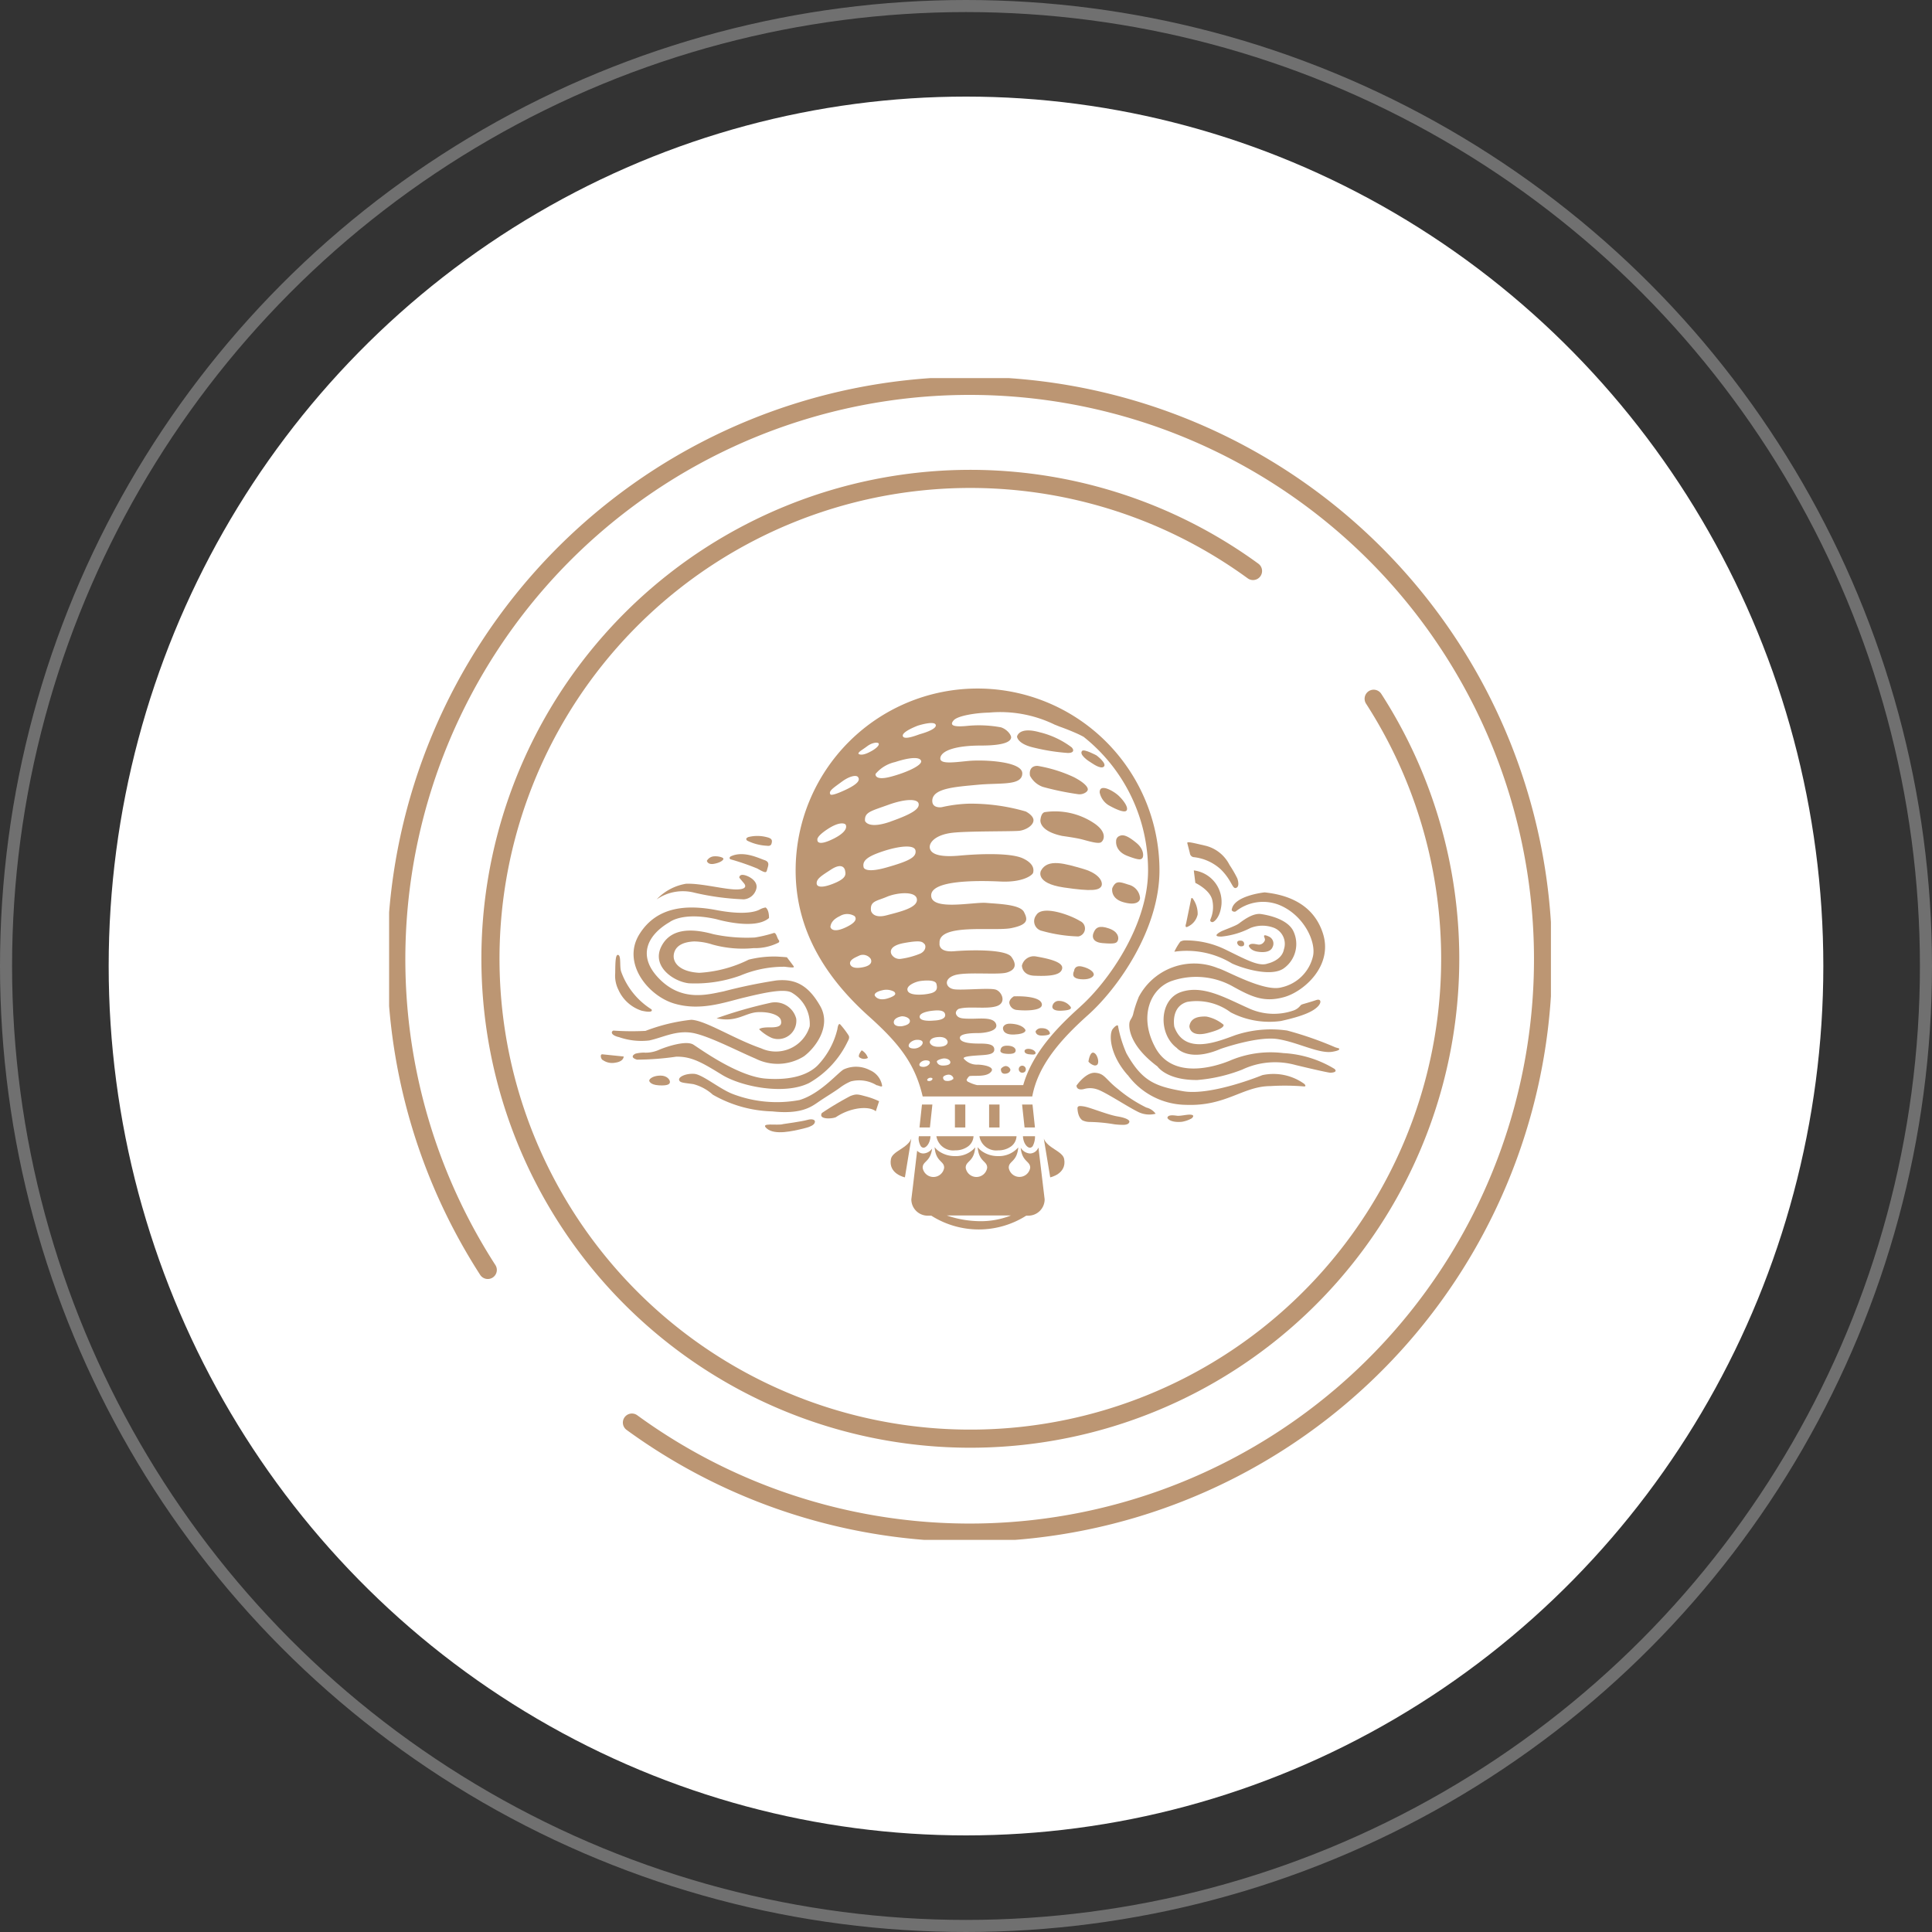<svg id="ic-gana-160x160px" xmlns="http://www.w3.org/2000/svg" xmlns:xlink="http://www.w3.org/1999/xlink" width="160" height="160" viewBox="0 0 160 160">
  <rect x="0" y="0" width="160" height="160" fill="#333333" stroke="none"/>
  <defs>
    <clipPath id="clip-path">
      <rect id="Rectangle_3671" data-name="Rectangle 3671" width="96.216" height="96.215" fill="none"/>
    </clipPath>
  </defs>
  <g id="Group_16372" data-name="Group 16372" transform="translate(0 0)">
    <g id="Group_16345" data-name="Group 16345" transform="translate(0 0)">
      <ellipse id="Ellipse_215" data-name="Ellipse 215" cx="71" cy="72" rx="71" ry="72" transform="translate(9 8)" fill="#fff"/>
      <g id="Ellipse_214" data-name="Ellipse 214" fill="none" stroke="#707070" stroke-width="1">
        <circle cx="80" cy="80" r="80" stroke="none"/>
        <circle cx="80" cy="80" r="79.5" fill="none"/>
      </g>
    </g>
  </g>
  <g id="Group_16401" data-name="Group 16401" transform="translate(32.225 31.313)">
    <g id="Group_16400" data-name="Group 16400" clip-path="url(#clip-path)">
      <path id="Path_15628" data-name="Path 15628" d="M71.883,73.711s.773-1.129,1.565-1.061.808.516,1.892,1.363a11.567,11.567,0,0,0,2.331,1.515,1.345,1.345,0,0,1,.769.512,2.093,2.093,0,0,1-1.507-.18c-.84-.413-2.734-1.666-3.364-1.847a1.8,1.8,0,0,0-1.041-.026s-.613.194-.644-.276" transform="translate(-14.959 -15.118)" fill="#bc9673"/>
      <path id="Path_15629" data-name="Path 15629" d="M71.989,76.245s-.029.765.415,1.067a1.4,1.4,0,0,0,.6.133,13.469,13.469,0,0,1,2.027.192,5.346,5.346,0,0,0,.832.045c.314-.022.4-.138.423-.247s-.157-.309-.977-.447-2.265-.74-2.767-.824-.494,0-.549.08" transform="translate(-14.981 -15.843)" fill="#bc9673"/>
      <path id="Path_15630" data-name="Path 15630" d="M73.134,71.283a.942.942,0,0,0,.487.318c.251.029.324-.124.322-.343s-.147-.661-.4-.714-.378.522-.409.74" transform="translate(-15.219 -14.68)" fill="#bc9673"/>
      <path id="Path_15631" data-name="Path 15631" d="M81.4,77.306s.172.4,1.19.313a2.525,2.525,0,0,0,.815-.284c.169-.16.2-.284-.1-.307s-.836.127-1.123.088-.778-.1-.786.19" transform="translate(-16.94 -16.029)" fill="#bc9673"/>
      <path id="Path_15632" data-name="Path 15632" d="M76.875,71.8a6.086,6.086,0,0,0,4.808,2.471c3.33.135,4.728-1.541,6.995-1.552a19.174,19.174,0,0,1,2.787.027s.261.029.031-.211a4.371,4.371,0,0,0-3.472-.724s-4.239,1.741-6.573,1.329S78.06,72.3,76.766,70a10.254,10.254,0,0,1-.7-2.293s-.1-.12-.424.272-.314,2.078,1.229,3.83" transform="translate(-15.707 -14.086)" fill="#bc9673"/>
      <path id="Path_15633" data-name="Path 15633" d="M78.173,62.488a9.233,9.233,0,0,0-.424,1.278c-.09.466-.3.532-.335.859s-.048,1.8,2.329,3.577c0,0,.751,1.145,3.3,1.118a13.03,13.03,0,0,0,3.722-.864,6.382,6.382,0,0,1,4.414-.376c2.647.637,2.874.638,2.874.638s.683-.007.346-.319a9.058,9.058,0,0,0-4.237-1.307,8.583,8.583,0,0,0-4.446.634c-1.283.525-4.709,1.548-6.145-1.076s-.39-4.99,1.448-5.565a6.223,6.223,0,0,1,5.04.531c1.523.839,2.544,1.293,4.172.837s4.065-2.584,3.214-5.262-3.334-3.251-4.835-3.409c0,0-2.624.272-2.723,1.476a.266.266,0,0,0,.337.1,3.625,3.625,0,0,1,3.584-.54c2.024.814,3.1,3.042,2.806,4.271a3.434,3.434,0,0,1-2.6,2.557c-1.449.415-4.638-1.436-5.26-1.585a5.194,5.194,0,0,0-6.588,2.424" transform="translate(-16.108 -11.192)" fill="#bc9673"/>
      <path id="Path_15634" data-name="Path 15634" d="M82.118,59.166a4.831,4.831,0,0,1,.491-.831.8.8,0,0,1,.42-.106,7.474,7.474,0,0,1,3.392.793c1.723.843,2.716,1.391,3.434,1.121,0,0,1.161-.242,1.334-1.161A1.434,1.434,0,0,0,90.4,57.2a2.677,2.677,0,0,0-1.979,0,6.7,6.7,0,0,1-2.388.711c-.818.017-.235-.319-.041-.424s1.174-.445,1.449-.641,1.135-.9,1.845-.8,2.193.448,2.673,1.383a2.476,2.476,0,0,1-.758,3.1c-1.082.793-3.587-.046-4.316-.394a7.22,7.22,0,0,0-4.767-.969" transform="translate(-17.089 -11.662)" fill="#bc9673"/>
      <path id="Path_15635" data-name="Path 15635" d="M88.968,59.3s.268.031.29-.133a.264.264,0,0,0-.251-.335c-.217-.021-.323.047-.318.18a.348.348,0,0,0,.28.288" transform="translate(-18.456 -12.243)" fill="#bc9673"/>
      <path id="Path_15636" data-name="Path 15636" d="M89.9,59.136s.1.386.717.488,1.112,0,1.261-.39a.636.636,0,0,0-.291-.85c-.282-.133-.455-.168-.416-.011s.141.261-.011.446a.5.5,0,0,1-.474.22c-.174-.02-.665-.173-.785.1" transform="translate(-18.708 -12.126)" fill="#bc9673"/>
      <path id="Path_15637" data-name="Path 15637" d="M83.754,54.449l-.417,2.03s-.16.433.149.262a1.438,1.438,0,0,0,.809-1.011,2.161,2.161,0,0,0-.434-1.349c-.13-.018-.106.068-.106.068" transform="translate(-17.334 -11.317)" fill="#bc9673"/>
      <path id="Path_15638" data-name="Path 15638" d="M84.152,51.484l.129,1.035s1.21.564,1.4,1.42a2.552,2.552,0,0,1-.147,1.591c-.065.186.055.22.15.238s.546-.282.706-1.106a2.625,2.625,0,0,0-2.236-3.177" transform="translate(-17.512 -10.714)" fill="#bc9673"/>
      <path id="Path_15639" data-name="Path 15639" d="M83.47,48.606l.213.826a.381.381,0,0,0,.278.337,3.945,3.945,0,0,1,2.266,1c.923.9.965,1.634,1.262,1.558s.222-.511.125-.794a9.706,9.706,0,0,0-.648-1.12,3.041,3.041,0,0,0-1.939-1.574c-1.277-.3-1.57-.37-1.557-.229" transform="translate(-17.37 -10.101)" fill="#bc9673"/>
      <path id="Path_15640" data-name="Path 15640" d="M82.092,68.795s.98,1.2,3.62.072c0,0,3.02-1.069,4.71-.816s3.518,1.288,4.637,1.036c0,0,.433-.073.473-.175s-.032-.084-.308-.172a28.982,28.982,0,0,0-4-1.395,9.4,9.4,0,0,0-4.283.38c-1.471.536-4.209,1.686-5.061-.694,0,0-.326-1.661,1.069-2.058a4.714,4.714,0,0,1,3.6.867,6.954,6.954,0,0,0,4.15.717c2-.436,2.7-.838,3.052-1.186s.287-.692-.141-.542-1.058.315-1.183.367-.2.3-.637.476a4.957,4.957,0,0,1-3.8-.193c-1.868-.827-3.755-1.948-5.567-1.318s-1.884,3.492-.329,4.633" transform="translate(-16.854 -13.314)" fill="#bc9673"/>
      <path id="Path_15641" data-name="Path 15641" d="M83.692,67.55s-.027.979,1.523.579,1.294-.692,1.294-.692a3.156,3.156,0,0,0-1.415-.67c-.617-.023-1.286.078-1.4.783" transform="translate(-17.416 -13.894)" fill="#bc9673"/>
      <path id="Path_15642" data-name="Path 15642" d="M49.361,70.3s-.349.42-.2.572a.66.66,0,0,0,.713.059,1.12,1.12,0,0,0-.511-.63" transform="translate(-10.223 -14.63)" fill="#bc9673"/>
      <path id="Path_15643" data-name="Path 15643" d="M46.687,73.55a2.773,2.773,0,0,0-2.141-.318,4.2,4.2,0,0,0-.889.513c-.493.363-1.2.779-1.8,1.192s-1.433,1.032-3.809.778a10.412,10.412,0,0,1-4.928-1.383,3.863,3.863,0,0,0-1.6-.872c-.767-.117-1.149-.1-1.193-.36s.584-.542,1.256-.494,2.064,1.22,3.14,1.65a10.22,10.22,0,0,0,5.573.519c1.8-.54,3.281-2.392,3.7-2.552a2.452,2.452,0,0,1,2.137.081,1.694,1.694,0,0,1,1,1.239c.07.247-.33-.006-.448.008" transform="translate(-6.312 -14.987)" fill="#bc9673"/>
      <path id="Path_15644" data-name="Path 15644" d="M45.229,76.462A26.154,26.154,0,0,1,47.6,75.047c.5-.186.6-.153,1.266.025a6.245,6.245,0,0,1,1.114.407l-.275.834s-.35-.384-1.456-.235A4.538,4.538,0,0,0,46.4,76.8c-.341.148-1.46.2-1.166-.335" transform="translate(-9.402 -15.592)" fill="#bc9673"/>
      <path id="Path_15645" data-name="Path 15645" d="M40.806,77.91s1.565-.217,2-.343.66,0,.636.154-.1.357-.965.562-2.337.561-3.005.006.879-.229,1.338-.379" transform="translate(-8.179 -16.131)" fill="#bc9673"/>
      <path id="Path_15646" data-name="Path 15646" d="M27.2,73.362s.032.343.8.388.907-.11.917-.276-.219-.529-.774-.531-.932.229-.942.419" transform="translate(-5.661 -15.18)" fill="#bc9673"/>
      <path id="Path_15647" data-name="Path 15647" d="M26.49,69.925a2.761,2.761,0,0,0,1.1-.209c.523-.234,2.291-.858,2.919-.453s3.71,2.635,5.982,2.808,3.579-.394,4.278-1.069a6.538,6.538,0,0,0,1.661-3.037s.058-.535.23-.383a7.088,7.088,0,0,1,.649.842c.079.117.161.234-.017.546a7.86,7.86,0,0,1-3.209,3.467c-2.053,1.018-5.611.3-7.211-.68s-2.506-1.532-3.8-1.5a23.3,23.3,0,0,1-3.239.245c-.57-.167-.336-.408-.114-.5a3.051,3.051,0,0,1,.763-.084" transform="translate(-5.303 -14.059)" fill="#bc9673"/>
      <path id="Path_15648" data-name="Path 15648" d="M23.853,66.087a5.656,5.656,0,0,0,2.536.287c1.078-.231,2.121-.808,3.417-.652s3.81,1.486,5.39,2.156a4.1,4.1,0,0,0,4-.188c.925-.679,2.317-2.48,1.352-4.169S38.52,61.236,36.9,61.406a42.87,42.87,0,0,0-4.361.905c-1.354.272-3.439.865-5.318-1.045s-.96-3.642.867-4.7c0,0,1.079-.871,3.872-.234,0,0,3.181.941,4.348-.1,0,0,.029-.651-.278-.871a1.459,1.459,0,0,0-.5.174c-.3.16-1.244.485-3.586.04s-4.9-.364-6.372,2.005.708,5.082,2.869,5.731,4.137-.084,5.766-.479,3.334-.781,3.974-.425a3.005,3.005,0,0,1,1.5,2.792,2.928,2.928,0,0,1-4.028,1.824c-2.229-.767-4.616-2.323-5.79-2.362a15.136,15.136,0,0,0-3.781.919,21.854,21.854,0,0,1-2.662-.025c-.211.086-.219.371.431.537" transform="translate(-4.848 -11.52)" fill="#bc9673"/>
      <path id="Path_15649" data-name="Path 15649" d="M22.261,70.716l1.77.182s.02.415-.7.511A1.331,1.331,0,0,1,22.3,71.19c-.132-.033-.272-.481-.035-.474" transform="translate(-4.606 -14.716)" fill="#bc9673"/>
      <path id="Path_15650" data-name="Path 15650" d="M23.906,63.2a2.592,2.592,0,0,1-.261-1.37c.01-.958.024-1.6.263-1.5s.084.983.236,1.394a6.123,6.123,0,0,0,2.506,3.107s.257.352-.815.111a3.183,3.183,0,0,1-1.93-1.744" transform="translate(-4.921 -12.553)" fill="#bc9673"/>
      <path id="Path_15651" data-name="Path 15651" d="M36.145,58.351a13.229,13.229,0,0,1-3.406-.272c-1.378-.379-3.427-.7-4.307.976s1,2.955,2.269,3.087a10.994,10.994,0,0,0,4.26-.642,9.31,9.31,0,0,1,3.679-.728c.938.125.792.045.63-.177s-.459-.607-.459-.607-.158-.021-.791-.058a8.553,8.553,0,0,0-2.369.254,10.576,10.576,0,0,1-4.094,1.09c-1.689-.089-2.284-.908-2.086-1.646s1-.918,1.644-.952a5.157,5.157,0,0,1,1.535.258,9.36,9.36,0,0,0,3.406.295,4.309,4.309,0,0,0,2.023-.437.14.14,0,0,0,.049-.238c-.135-.163-.182-.577-.38-.585a10.938,10.938,0,0,1-1.6.383" transform="translate(-5.869 -12.023)" fill="#bc9673"/>
      <path id="Path_15652" data-name="Path 15652" d="M27.972,53.989a4.311,4.311,0,0,1,2.43-1.3c1.265-.059,3.278.5,4.253.47s.6-.461.517-.554-.35-.42-.35-.42-.018-.3.393-.22,1.167.5,1.021,1.119a1.163,1.163,0,0,1-1.04.895,21.474,21.474,0,0,1-4.07-.546,3.82,3.82,0,0,0-3.154.554" transform="translate(-5.821 -10.812)" fill="#bc9673"/>
      <path id="Path_15653" data-name="Path 15653" d="M33.23,50.384s.059.342.584.25.786-.3.785-.417-.439-.241-.822-.2a.736.736,0,0,0-.546.364" transform="translate(-6.915 -10.408)" fill="#bc9673"/>
      <path id="Path_15654" data-name="Path 15654" d="M35.695,49.971s-.182.121-.023.237a20.41,20.41,0,0,1,2.229.767c.691.39.744.378.818.08s.254-.62-.223-.778-1.742-.809-2.8-.306" transform="translate(-7.41 -10.36)" fill="#bc9673"/>
      <path id="Path_15655" data-name="Path 15655" d="M37.559,47.961s-.367.1-.127.31a4.176,4.176,0,0,0,1.642.422s.3.067.366-.172.086-.428-.379-.538a3.1,3.1,0,0,0-1.5-.021" transform="translate(-7.773 -9.963)" fill="#bc9673"/>
      <path id="Path_15656" data-name="Path 15656" d="M34.249,66.609a36.261,36.261,0,0,1,4.381-1.261,1.807,1.807,0,0,1,2.211,1.289,1.51,1.51,0,0,1-2.028,1.6,3.675,3.675,0,0,1-1.041-.715s.075-.169.893-.159,1-.181.912-.583-.856-.721-1.909-.677-1.752.882-3.419.508" transform="translate(-7.127 -13.594)" fill="#bc9673"/>
      <rect id="Rectangle_3669" data-name="Rectangle 3669" width="0.862" height="1.901" transform="translate(46.857 60.159)" fill="#bc9673"/>
      <rect id="Rectangle_3670" data-name="Rectangle 3670" width="0.863" height="1.901" transform="translate(49.689 60.159)" fill="#bc9673"/>
      <path id="Path_15657" data-name="Path 15657" d="M67.26,77.869H66.4l-.205-1.9h.863Z" transform="translate(-13.775 -15.809)" fill="#bc9673"/>
      <path id="Path_15658" data-name="Path 15658" d="M55.466,77.869h.862l.205-1.9h-.862Z" transform="translate(-11.542 -15.809)" fill="#bc9673"/>
      <path id="Path_15659" data-name="Path 15659" d="M65.666,37.347s0,.612,1.421.928a16.729,16.729,0,0,0,2.756.435c.452.019.607-.183.347-.464A7.206,7.206,0,0,0,67.552,37c-1.331-.375-1.783,0-1.886.348" transform="translate(-13.665 -7.667)" fill="#bc9673"/>
      <path id="Path_15660" data-name="Path 15660" d="M73.65,39.349s.885.664.609.928-1.03-.325-1.132-.378-.968-.621-.666-.928c.169-.172,1.189.378,1.189.378" transform="translate(-15.066 -8.103)" fill="#bc9673"/>
      <path id="Path_15661" data-name="Path 15661" d="M67.017,41.367a1.924,1.924,0,0,0,1.073.928,23.342,23.342,0,0,0,2.958.609c.323.033.721-.161.755-.378s-.3-.6-1.161-1.044a11.671,11.671,0,0,0-2.987-.928c-.428-.019-.729.243-.638.812" transform="translate(-13.943 -8.439)" fill="#bc9673"/>
      <path id="Path_15662" data-name="Path 15662" d="M74.31,43.241a1.634,1.634,0,0,0,.725,1.044c.6.342,1.358.679,1.509.435s-.22-.78-.639-1.189-1.629-1.1-1.594-.29" transform="translate(-15.464 -8.921)" fill="#bc9673"/>
      <path id="Path_15663" data-name="Path 15663" d="M68.117,45.974s-.217.934,1.8,1.363c0,0,1.026.139,1.538.261s1.429.434,1.682.261.5-.818-.523-1.536a5.811,5.811,0,0,0-4.146-.957c-.314.08-.348.609-.348.609" transform="translate(-14.174 -9.421)" fill="#bc9673"/>
      <path id="Path_15664" data-name="Path 15664" d="M76.03,48.3s-.121.814.928,1.218,1.139.3,1.246.174.146-.721-.493-1.247-1.064-.736-1.392-.58a.44.44,0,0,0-.29.435" transform="translate(-15.821 -9.951)" fill="#bc9673"/>
      <path id="Path_15665" data-name="Path 15665" d="M68.145,51.373s-.5,1.008,1.885,1.363,2.885.223,3.1-.059-.024-1.06-1.478-1.478-2.964-.907-3.51.174" transform="translate(-14.172 -10.555)" fill="#bc9673"/>
      <path id="Path_15666" data-name="Path 15666" d="M67.633,56.062a.817.817,0,0,0,.464,1.306,12.448,12.448,0,0,0,3.016.463.67.67,0,0,0,.145-1.276c-.853-.529-3.136-1.335-3.625-.493" transform="translate(-14.037 -11.591)" fill="#bc9673"/>
      <path id="Path_15667" data-name="Path 15667" d="M73.639,57.923s-.315.721.754.812,1.186,0,1.277-.233.019-.723-.754-.985-1.094-.106-1.277.405" transform="translate(-15.315 -11.944)" fill="#bc9673"/>
      <path id="Path_15668" data-name="Path 15668" d="M66.178,61.23a1.014,1.014,0,0,1,1.159-.754c.924.161,2.255.433,2.176.985s-.935.671-2.321.611c-1.026-.047-1.014-.842-1.014-.842" transform="translate(-13.772 -12.581)" fill="#bc9673"/>
      <path id="Path_15669" data-name="Path 15669" d="M71.616,61.883s.02-.5.666-.348,1.018.479.957.7-.469.4-1.073.347-.733-.308-.55-.7" transform="translate(-14.888 -12.8)" fill="#bc9673"/>
      <path id="Path_15670" data-name="Path 15670" d="M65.236,64.653s-.375.217-.378.523a.682.682,0,0,0,.668.609c.39.049,2.077.127,2.03-.464s-1.387-.7-2.32-.668" transform="translate(-13.497 -13.454)" fill="#bc9673"/>
      <path id="Path_15671" data-name="Path 15671" d="M69.363,65.567s-.115.409.725.376.853-.2.783-.319a1.205,1.205,0,0,0-.957-.492.529.529,0,0,0-.55.435" transform="translate(-14.433 -13.554)" fill="#bc9673"/>
      <path id="Path_15672" data-name="Path 15672" d="M64.2,67.831s-.121.626.928.58.928-.378.928-.378-.179-.476-1.247-.521c-.544-.023-.609.319-.609.319" transform="translate(-13.359 -14.049)" fill="#bc9673"/>
      <path id="Path_15673" data-name="Path 15673" d="M67.607,68.249s-.011.355.523.348.664-.113.666-.174-.1-.462-.725-.435a.5.5,0,0,0-.464.261" transform="translate(-14.069 -14.149)" fill="#bc9673"/>
      <path id="Path_15674" data-name="Path 15674" d="M63.939,70.166s-.147.276.464.319.75-.076.783-.231-.1-.4-.58-.436-.633.121-.668.348" transform="translate(-13.302 -14.528)" fill="#bc9673"/>
      <path id="Path_15675" data-name="Path 15675" d="M66.468,70.263s-.16.329.523.348c0,0,.38.056.376-.116s-.267-.331-.55-.348-.348.116-.348.116" transform="translate(-13.829 -14.598)" fill="#bc9673"/>
      <path id="Path_15676" data-name="Path 15676" d="M63.982,72.175s-.045.411.319.405.474-.235.464-.347a.429.429,0,0,0-.407-.291.605.605,0,0,0-.376.233" transform="translate(-13.314 -14.971)" fill="#bc9673"/>
      <path id="Path_15677" data-name="Path 15677" d="M66.11,72.487s.284.024.319-.232a.3.3,0,0,0-.319-.347.287.287,0,0,0-.261.26.29.29,0,0,0,.261.319" transform="translate(-13.703 -14.964)" fill="#bc9673"/>
      <path id="Path_15678" data-name="Path 15678" d="M75.625,53.211s-.189.84.9,1.159,1.45-.071,1.392-.405a1.254,1.254,0,0,0-.957-1.044c-.731-.239-1.044-.363-1.334.29" transform="translate(-15.735 -10.973)" fill="#bc9673"/>
      <path id="Path_15679" data-name="Path 15679" d="M57.579,32.464A15.066,15.066,0,0,0,42.513,47.53c0,4.948,2.481,8.869,6.067,12.084,2.545,2.283,3.827,3.955,4.454,6.634h9.075c.472-2.567,2.322-4.694,4.623-6.75,2.479-2.217,5.912-7.091,5.912-11.968A15.066,15.066,0,0,0,57.579,32.464M52.64,35.536s1.372-.443,1.478-.057-1.277.754-1.277.754c-.182.048-1.334.542-1.45.174s1.248-.871,1.248-.871M54,59.958c-.592.057-1.227.01-1.218-.319s.719-.456,1.073-.493,1.012-.1,1.044.348-.9.464-.9.464M55.1,61.7c.019.092-.02.422-.726.435s-.754-.376-.754-.376c.012-.182.152-.411.754-.435s.706.286.726.376m-1.392-4c-.471.131-1.73.248-1.915-.2s.726-.778,1.044-.812c0,0,1.222-.192,1.335.233s.006.65-.464.783M50.377,43.483c-1.9.668-2.117-.059-2.117-.059-.059-.725.492-.811,1.943-1.334S52.625,41.6,52.7,42s-.422.812-2.321,1.478m-.319,3.8c-1.827.523-1.913,0-1.913,0-.147-.58.376-.928,1.594-1.334s2.611-.609,2.7-.059-.55.871-2.378,1.392m3.1,6.323c.161.136.159.579-.319.812a6.527,6.527,0,0,1-1.595.435.768.768,0,0,1-.783-.347s-.462-.685,1.016-.958,1.521-.077,1.681.059M52.9,38.436c.154.36-1.16.977-2.523,1.335s-1.247-.233-1.247-.233a2.943,2.943,0,0,1,1.623-.985c1.055-.348,1.992-.475,2.147-.117m-4.467-1.189c.425-.319.881-.358.957-.231s-.174.435-.84.754-.842.086-.842.086c.02-.164.3-.29.725-.609m-2.088,2.929c.638-.474,1.2-.57,1.335-.378s.164.5-1.073,1.074-1.218.348-1.218.348c-.184-.27.319-.571.956-1.045m-1.159,3.915c1-.648,1.392-.435,1.45-.376s.329.55-1.045,1.218-1.275.058-1.275.058-.127-.252.87-.9m-.928,4.553c-.048-.415.4-.676,1.189-1.189s1.1-.231,1.161.088.145.666-1.1,1.13-1.247-.029-1.247-.029m1.132,3.568c.022-.227.135-.6.782-.9a1.16,1.16,0,0,1,1.22,0c.089.11.342.445-.783.956s-1.218-.057-1.218-.057m2.523,3.365c-.9.129-.9-.348-.9-.348-.012-.342.515-.522.812-.668a.792.792,0,0,1,.9.29c.114.235.089.6-.812.726m.84-4.7c-.105-.812.455-.8,1.306-1.161s2.416-.5,2.494.2-1.382,1.035-2.523,1.334-1.277-.376-1.277-.376m.348,7.076c-.17-.2.146-.4.58-.493a1.339,1.339,0,0,1,.987.117c.112.115.264.3-.523.55s-1.044-.174-1.044-.174m2.291,2.466c-.244.055-.756.035-.754-.319s.551-.464.551-.464c.228-.08.766.067.783.348s-.336.379-.58.435m1.189,1.142c.843,0,.359.721-.26.721-.842,0-.357-.721.26-.721m.707,1.7c.632,0,.268.541-.194.541-.633,0-.268-.541.194-.541m.286,1.714c-.316,0-.134-.272.1-.272.317,0,.134.272-.1.272m.632-1.6c-.035-.1.254-.215.493-.261s.546.058.607.231-.05.327-.55.348-.55-.319-.55-.319m1.263,1.5a.787.787,0,0,1-.523.082.169.169,0,0,0-.041,0,1.028,1.028,0,0,1-.135-.094,1.411,1.411,0,0,1-.053-.135.292.292,0,0,1,.04-.135.77.77,0,0,1,.405-.145.414.414,0,0,1,.407.261.121.121,0,0,1-.013.09H55.6a.5.5,0,0,0-.132.072M66.1,58.8c-1.936,1.731-3.976,3.841-4.74,6.509h-3.81a2.933,2.933,0,0,1-.7-.251.182.182,0,0,0-.069-.019A.124.124,0,0,0,56.75,65l-.014-.013c-.018-.023-.036-.044-.055-.066a.521.521,0,0,1,.01-.12h.027a.6.6,0,0,1,.186-.234s-.029-.029.55-.029,1.059-.059,1.277-.378-.45-.523-1.121-.55a1.437,1.437,0,0,1-1.17-.493c-.131-.2.854-.248,1.508-.291s1.059-.13,1.014-.523-.594-.435-1.218-.435-1.551-.044-1.624-.435.9-.435,1.49-.435,1.716-.174,1.5-.754-1.261-.435-2.029-.435S56,59.784,55.83,59.494,56,59,56,59c.8-.261,2.321.044,3.161-.232s.435-1.189-.059-1.363-2.682.057-3.422-.029-.957-.84-.029-1.159,3.625-.015,4.351-.233.841-.666.376-1.3-3.35-.58-4.728-.465-1.218-.668-1.218-.668c-.116-1.682,4.524-.957,5.946-1.247s1.364-.71,1.045-1.334-2.088-.667-3.132-.754-4.539.682-4.553-.61,3.867-1.247,5.742-1.159,2.654-.537,2.7-.726.145-.725-.84-1.189-3.5-.391-5.25-.231-2.393-.16-2.466-.638.523-1.088,1.828-1.248,5.12-.1,5.626-.174,1.1-.42,1.132-.84-.638-.754-.638-.754A16.31,16.31,0,0,0,56.845,42a11.728,11.728,0,0,0-2.233.29s-.783.13-.783-.523c0-1.052,1.928-1.159,3.781-1.334s3.644.1,3.674-.927-3.263-1.161-4.467-1.045-2.407.3-2.319-.261,1.174-1.014,3.365-1.014,2.449-.422,2.493-.639-.333-.711-.84-.87a9.971,9.971,0,0,0-2.814-.117c-.91.088-1.538.029-1.1-.464.348-.394,1.918-.622,2.909-.637a10.285,10.285,0,0,1,5.464,1q.182.068.368.147c.495.175.984.369,1.462.582.192.086.374.177.552.272A14.107,14.107,0,0,1,71.7,47.53c0,4.592-3.349,9.253-5.6,11.265" transform="translate(-8.847 -6.756)" fill="#bc9673"/>
      <path id="Path_15680" data-name="Path 15680" d="M68.469,79.544l.528,3.2s1.388-.28,1.155-1.521c-.123-.649-1.379-.892-1.684-1.684" transform="translate(-14.248 -16.554)" fill="#bc9673"/>
      <path id="Path_15681" data-name="Path 15681" d="M54.157,79.544l-.527,3.2s-1.39-.28-1.157-1.521c.122-.649,1.379-.892,1.684-1.684" transform="translate(-10.914 -16.554)" fill="#bc9673"/>
      <path id="Path_15682" data-name="Path 15682" d="M66.871,80.236a.3.3,0,0,0,.247-.185,1.651,1.651,0,0,0,.166-.767h-1c.033.592.352.952.585.952" transform="translate(-13.794 -16.499)" fill="#bc9673"/>
      <path id="Path_15683" data-name="Path 15683" d="M58.786,80.453a1.772,1.772,0,0,0,1.071-.327,1.119,1.119,0,0,0,.451-.842H57.232a1.41,1.41,0,0,0,1.554,1.169" transform="translate(-11.91 -16.499)" fill="#bc9673"/>
      <path id="Path_15684" data-name="Path 15684" d="M63.285,80.453a1.763,1.763,0,0,0,1.069-.327,1.115,1.115,0,0,0,.452-.842H61.731a1.41,1.41,0,0,0,1.554,1.169" transform="translate(-12.846 -16.499)" fill="#bc9673"/>
      <path id="Path_15685" data-name="Path 15685" d="M55.525,80.051a.3.3,0,0,0,.247.185c.233,0,.552-.36.587-.953h-.965l-.022.2a1.4,1.4,0,0,0,.153.569" transform="translate(-11.523 -16.499)" fill="#bc9673"/>
      <path id="Path_15686" data-name="Path 15686" d="M65.14,80.457c-.012.024-.024.048-.036.07a.763.763,0,0,1-.661.423.976.976,0,0,1-.773-.478c.113,1.186.786,1.086.786,1.65h0l0,.017a.9.9,0,0,1-1.775,0l0-.017h0c0-.569.682-.461.787-1.678a2.115,2.115,0,0,1-1.665.722,2.3,2.3,0,0,1-1.378-.428,1.673,1.673,0,0,1-.322-.316c.1,1.24.79,1.128.79,1.7h0l0,.017a.9.9,0,0,1-1.777,0l0-.017h0c0-.569.683-.461.789-1.678a2.114,2.114,0,0,1-1.665.722,2.3,2.3,0,0,1-1.378-.428,1.65,1.65,0,0,1-.322-.316c.1,1.24.79,1.128.79,1.7h0l0,.017a.9.9,0,0,1-1.777,0l0-.017h0c0-.553.644-.468.778-1.574a.944.944,0,0,1-.718.4.7.7,0,0,1-.519-.231l-.327,2.772-.154,1.257A1.355,1.355,0,0,0,55.968,86.1h.3a7.335,7.335,0,0,0,7.858,0H64.3a1.354,1.354,0,0,0,1.353-1.354Zm-4.831,6.1a8.7,8.7,0,0,1-2.764-.476h5.322a6.773,6.773,0,0,1-2.559.476" transform="translate(-11.365 -16.736)" fill="#bc9673"/>
      <path id="Path_15687" data-name="Path 15687" d="M20.264,86.655A47.485,47.485,0,1,0,8.326,74.014" transform="translate(-0.156 -0.156)" fill="none" stroke="#bc9673" stroke-linecap="round" stroke-linejoin="round" stroke-width="1.5"/>
      <path id="Path_15688" data-name="Path 15688" d="M73.736,18.166a39.742,39.742,0,1,0,9.992,10.581" transform="translate(-2.192 -2.192)" fill="none" stroke="#bc9673" stroke-linecap="round" stroke-linejoin="round" stroke-width="1.5"/>
    </g>
  </g>
</svg>
